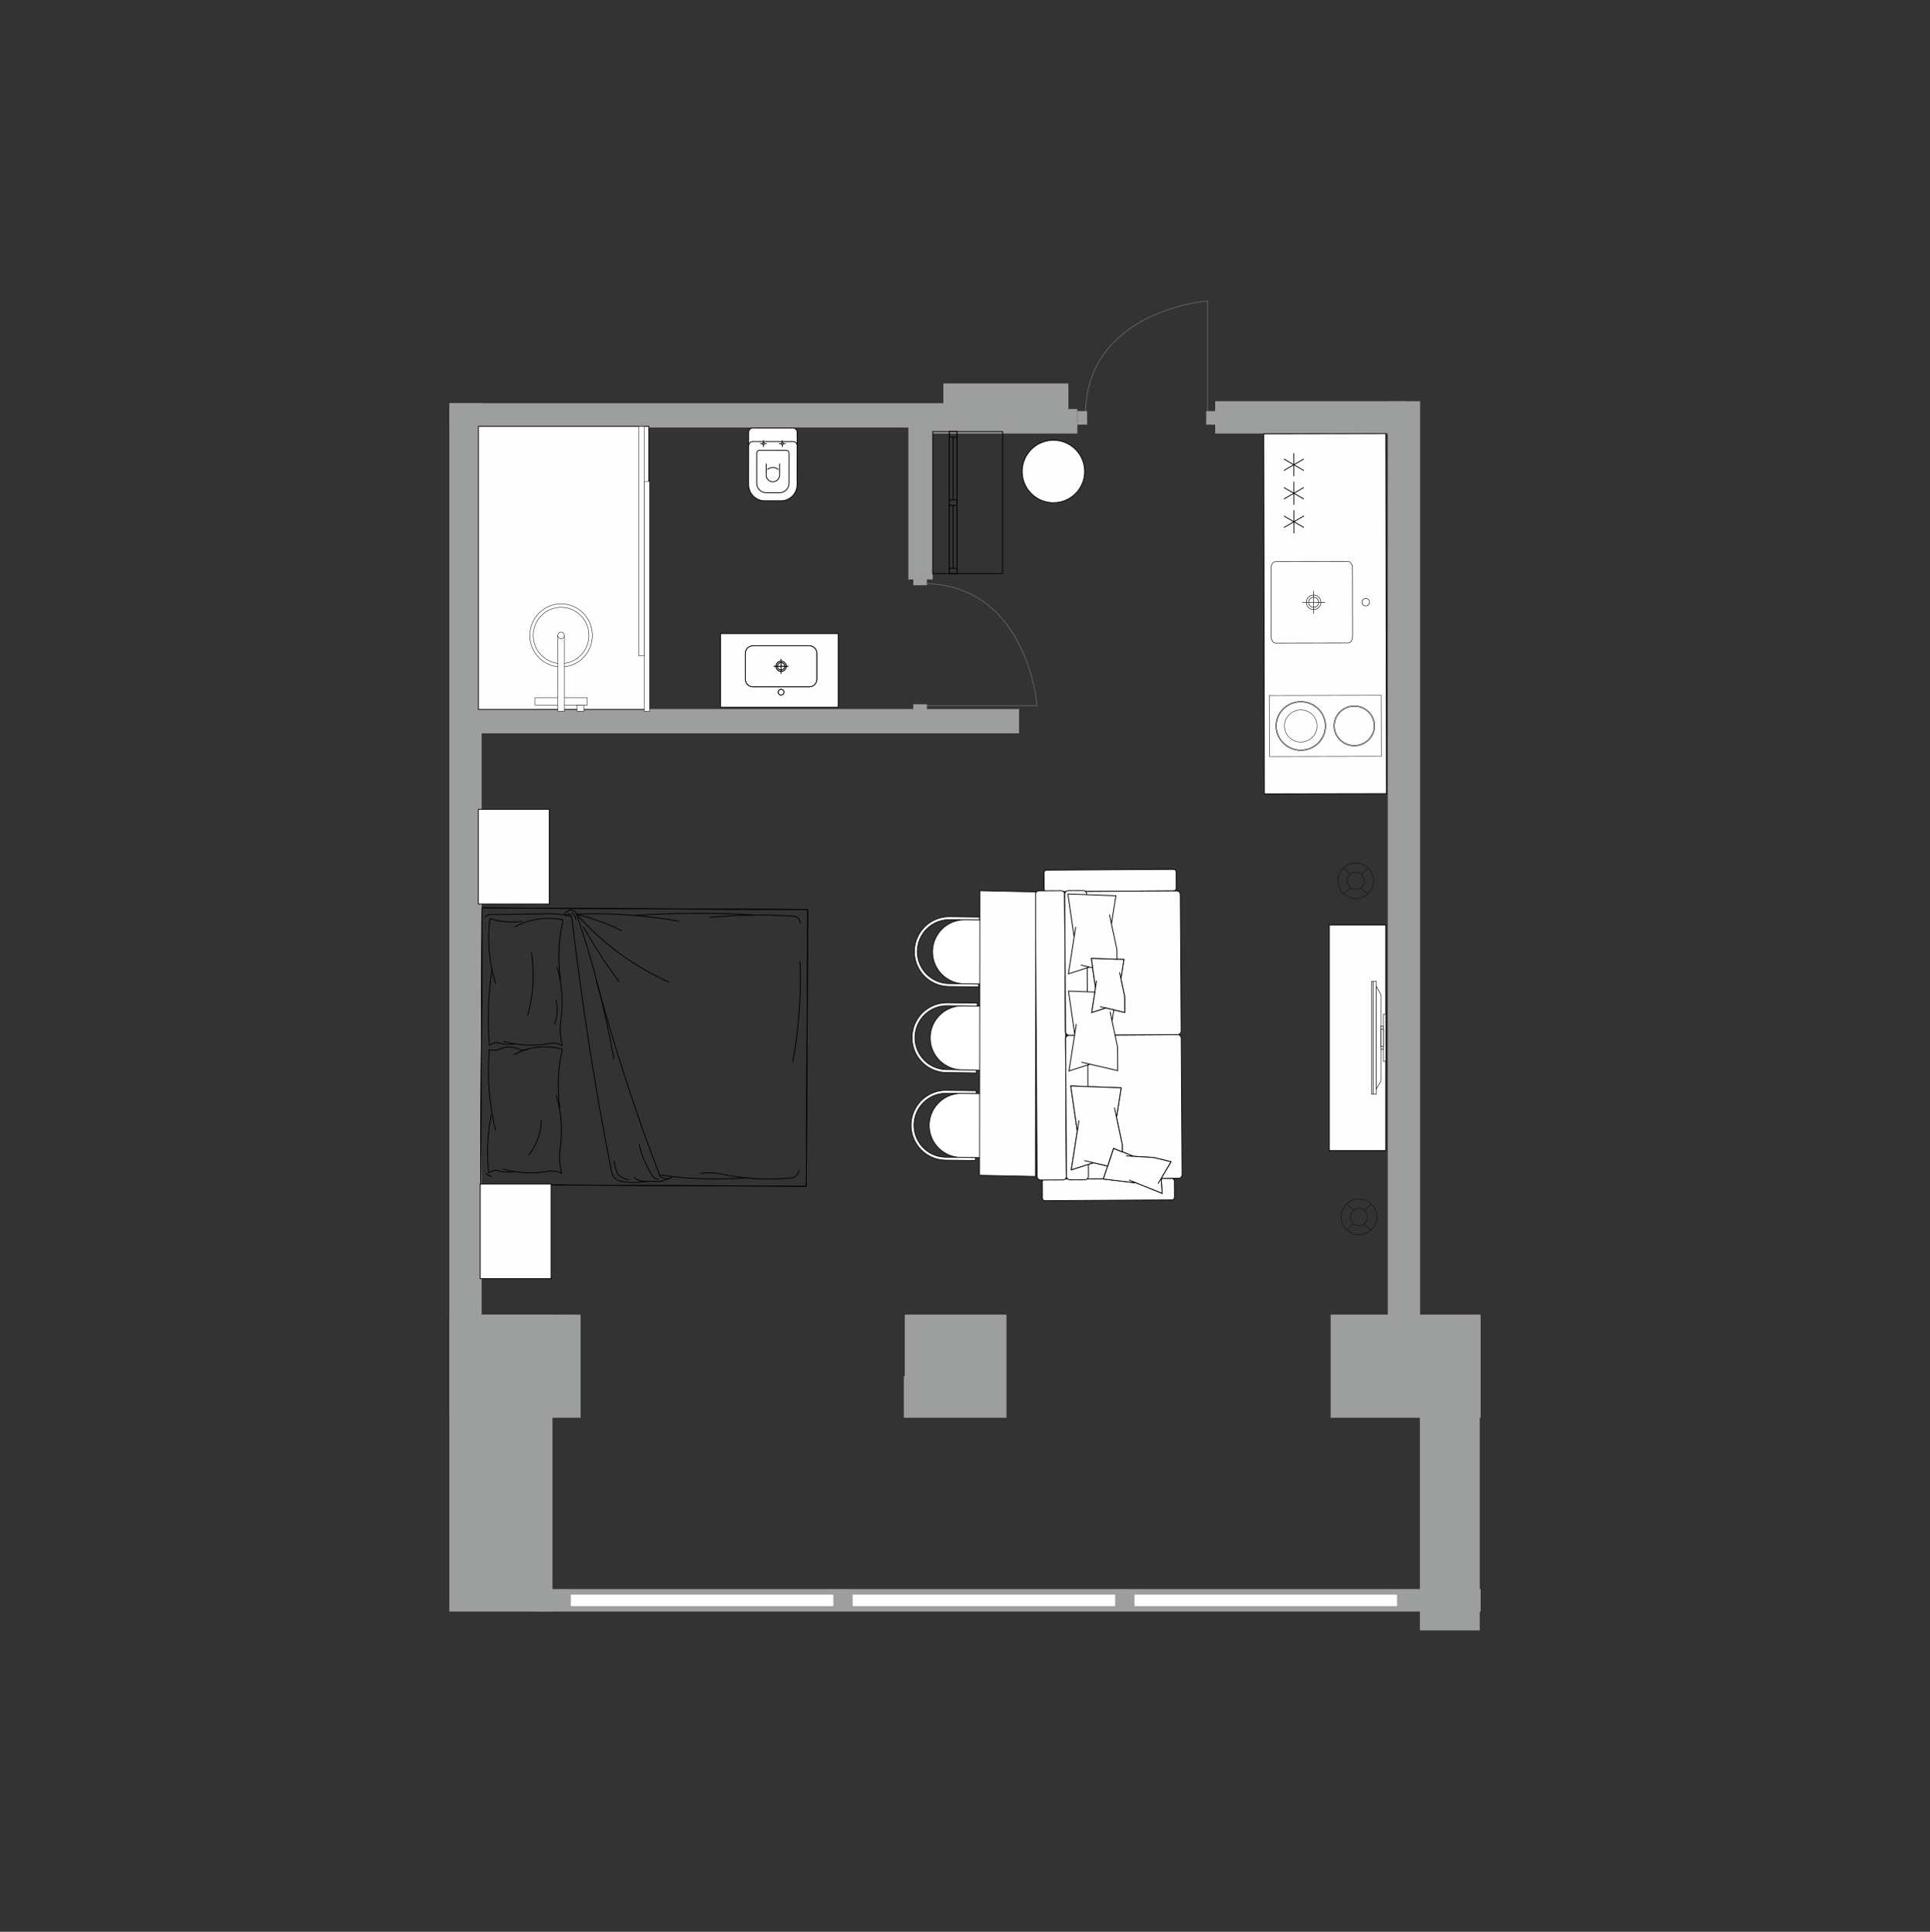 <?xml version="1.0" encoding="UTF-8"?>
<svg xmlns="http://www.w3.org/2000/svg" width="1834" height="1836" viewBox="0 0 1834 1836" fill="none">
  <rect x="0" y="0" width="1834" height="1836" fill="#333333" stroke="none"/>
  <path fill-rule="evenodd" clip-rule="evenodd" d="M1407 1249.43V1347.44H1264.45V1307.93V1263.34V1249.43H1407ZM956.407 1347.44H858.867V1307.93H859.759V1249.43H956.407V1307.93V1347.44ZM551.719 1347.44H427V1249.43H551.719V1307.93V1347.44Z" fill="#9D9E9E"></path>
  <path fill-rule="evenodd" clip-rule="evenodd" d="M879.753 412.029H1023.75V388.758H879.753V412.029Z" fill="#9D9E9E"></path>
  <path fill-rule="evenodd" clip-rule="evenodd" d="M1154.74 412.029H1336.3V381.333H1154.74V412.029Z" fill="#9D9E9E"></path>
  <path fill-rule="evenodd" clip-rule="evenodd" d="M1318.74 1284.06V381.333H1349.44V1284.06H1318.74Z" fill="#9D9E9E"></path>
  <path fill-rule="evenodd" clip-rule="evenodd" d="M427 1284.06V383.228H457.697V1284.06H427Z" fill="#9D9E9E"></path>
  <path fill-rule="evenodd" clip-rule="evenodd" d="M1015.25 394.236H896.438V364.423H1015.25V394.236Z" fill="#9D9E9E"></path>
  <path fill-rule="evenodd" clip-rule="evenodd" d="M911.088 406.35H427V383.228H911.088V406.35Z" fill="#9D9E9E"></path>
  <path fill-rule="evenodd" clip-rule="evenodd" d="M886.307 550.729V399.443H863.185V550.729H886.307Z" fill="#9D9E9E"></path>
  <path fill-rule="evenodd" clip-rule="evenodd" d="M1406.13 1549.57V1330.28H1349.27V1549.57H1406.13Z" fill="#9D9E9E"></path>
  <path fill-rule="evenodd" clip-rule="evenodd" d="M1349.27 1510.25H1407V1531.64H1349.27V1510.25Z" fill="#9D9E9E"></path>
  <path fill-rule="evenodd" clip-rule="evenodd" d="M525.009 1249.43V1531.64H427V1249.43H525.009Z" fill="#9D9E9E"></path>
  <path fill-rule="evenodd" clip-rule="evenodd" d="M506.202 1510.25H1394.5V1531.64H506.202V1510.25Z" fill="#9D9E9E"></path>
  <path fill-rule="evenodd" clip-rule="evenodd" d="M968.394 696.974H442.982V673.852H968.394V696.974Z" fill="#9D9E9E"></path>
  <path fill-rule="evenodd" clip-rule="evenodd" d="M542.617 1515.57H791.743V1526.32H542.617V1515.57Z" fill="#FEFEFE"></path>
  <path fill-rule="evenodd" clip-rule="evenodd" d="M810.423 1515.57H1059.55V1526.32H810.423V1515.57Z" fill="#FEFEFE"></path>
  <path fill-rule="evenodd" clip-rule="evenodd" d="M1078.23 1515.57H1327.36V1526.32H1078.23V1515.57Z" fill="#FEFEFE"></path>
  <path fill-rule="evenodd" clip-rule="evenodd" d="M542.617 1515.57H791.743V1526.32H542.617V1515.57Z" fill="#FEFEFE"></path>
  <path fill-rule="evenodd" clip-rule="evenodd" d="M810.423 1515.57H1059.55V1526.32H810.423V1515.57Z" fill="#FEFEFE"></path>
  <path fill-rule="evenodd" clip-rule="evenodd" d="M1078.23 1515.57H1327.36V1526.32H1078.23V1515.57Z" fill="#FEFEFE"></path>
  <path d="M878.995 670.648H985.482C985.482 670.648 976.817 556.438 878.995 554.654" stroke="#686968" stroke-width="0.672" stroke-miterlimit="22.926"></path>
  <path d="M867.877 678.659V669.356H880.77V678.659H867.877Z" fill="#9D9E9E"></path>
  <path d="M867.877 556.223V546.92H880.77V556.223H867.877Z" fill="#9D9E9E"></path>
  <path d="M1147.49 392.487V286C1147.49 286 1033.28 294.665 1031.5 392.487" stroke="#686968" stroke-width="0.672" stroke-miterlimit="22.926"></path>
  <path d="M1155.5 403.604H1146.2V390.711H1155.5V403.604Z" fill="#9D9E9E"></path>
  <path d="M1033.06 403.604H1023.76V390.711H1033.06V403.604Z" fill="#9D9E9E"></path>
  <path fill-rule="evenodd" clip-rule="evenodd" d="M616.517 674.2V405.195H454.648V674.2H616.517Z" fill="#FEFEFE" stroke="black" stroke-width="0.756" stroke-miterlimit="22.926"></path>
  <path fill-rule="evenodd" clip-rule="evenodd" d="M612.181 457.742H617.224V675.93H612.181V457.742Z" fill="#FEFEFE" stroke="black" stroke-width="0.378" stroke-miterlimit="22.926"></path>
  <path fill-rule="evenodd" clip-rule="evenodd" d="M607.135 405.193H612.181V623.377H607.135V405.193Z" fill="#FEFEFE" stroke="black" stroke-width="0.378" stroke-miterlimit="22.926"></path>
  <path fill-rule="evenodd" clip-rule="evenodd" d="M553.267 665.971V670.206H547.635V665.971H553.267Z" fill="#FEFEFE" stroke="black" stroke-width="0.378" stroke-miterlimit="22.926"></path>
  <path fill-rule="evenodd" clip-rule="evenodd" d="M558.045 670.204V663.143H508.371V670.204H558.045Z" fill="#FEFEFE" stroke="black" stroke-width="0.378" stroke-miterlimit="22.926"></path>
  <path fill-rule="evenodd" clip-rule="evenodd" d="M533.208 573.932C549.6 573.932 562.884 587.357 562.884 603.914C562.884 620.478 549.6 633.902 533.208 633.902C516.821 633.902 503.531 620.478 503.531 603.914C503.531 587.357 516.821 573.932 533.208 573.932Z" fill="#FEFEFE" stroke="black" stroke-width="0.378" stroke-miterlimit="22.926"></path>
  <path fill-rule="evenodd" clip-rule="evenodd" d="M533.208 577.196C547.81 577.196 559.654 589.163 559.654 603.914C559.654 618.669 547.81 630.633 533.208 630.633C518.603 630.633 506.764 618.669 506.764 603.914C506.764 589.163 518.603 577.196 533.208 577.196Z" fill="#FEFEFE" stroke="black" stroke-width="0.378" stroke-miterlimit="22.926"></path>
  <path fill-rule="evenodd" clip-rule="evenodd" d="M536.294 603.914V675.93H530.117V603.914H536.294Z" fill="#FEFEFE" stroke="black" stroke-width="0.378" stroke-miterlimit="22.926"></path>
  <path fill-rule="evenodd" clip-rule="evenodd" d="M533.208 600.795C534.915 600.795 536.299 602.192 536.299 603.914C536.299 605.639 534.915 607.039 533.208 607.039C531.5 607.039 530.117 605.639 530.117 603.914C530.117 602.192 531.499 600.795 533.208 600.795Z" fill="#FEFEFE" stroke="black" stroke-width="0.378" stroke-miterlimit="22.926"></path>
  <path fill-rule="evenodd" clip-rule="evenodd" d="M554.803 670.206V675.93H548.321V670.206H554.803Z" fill="#FEFEFE" stroke="black" stroke-width="0.378" stroke-miterlimit="22.926"></path>
  <path fill-rule="evenodd" clip-rule="evenodd" d="M684.658 602.199H796.562V672.14H684.658V602.199Z" fill="#FEFEFE" stroke="black" stroke-width="0.756" stroke-miterlimit="22.926"></path>
  <path fill-rule="evenodd" clip-rule="evenodd" d="M742.22 660.585C743.742 660.585 744.973 659.357 744.973 657.837C744.973 656.318 743.742 655.086 742.22 655.086C740.702 655.086 739.471 656.319 739.471 657.837C739.471 659.357 740.702 660.585 742.22 660.585ZM742.22 638.144C744.927 638.144 747.118 635.953 747.118 633.25C747.118 630.545 744.927 628.355 742.22 628.355C739.517 628.355 737.325 630.545 737.325 633.25C737.325 635.953 739.517 638.144 742.22 638.144ZM742.22 636.746C744.153 636.746 745.719 635.182 745.719 633.25C745.719 631.319 744.153 629.751 742.22 629.751C740.291 629.751 738.725 631.319 738.725 633.25C738.725 635.182 740.291 636.746 742.22 636.746ZM715.364 613.753H769.082C773.005 613.753 776.212 616.963 776.212 620.886V645.616C776.212 649.537 773.005 652.75 769.082 652.75L715.364 652.748C711.441 652.748 708.231 649.537 708.231 645.616V620.886C708.231 616.961 711.441 613.753 715.364 613.753Z" fill="#FEFEFE"></path>
  <path d="M742.22 640.241V626.257M735.227 633.25H749.215M742.22 660.585C743.742 660.585 744.973 659.357 744.973 657.837C744.973 656.318 743.742 655.086 742.22 655.086C740.702 655.086 739.471 656.319 739.471 657.837C739.471 659.357 740.702 660.585 742.22 660.585ZM742.22 638.144C744.927 638.144 747.118 635.953 747.118 633.25C747.118 630.545 744.927 628.355 742.22 628.355C739.517 628.355 737.325 630.545 737.325 633.25C737.325 635.953 739.517 638.144 742.22 638.144ZM742.22 636.746C744.153 636.746 745.719 635.182 745.719 633.25C745.719 631.319 744.153 629.751 742.22 629.751C740.291 629.751 738.725 631.319 738.725 633.25C738.725 635.182 740.291 636.746 742.22 636.746ZM715.364 613.753H769.082C773.005 613.753 776.212 616.963 776.212 620.886V645.616C776.212 649.537 773.005 652.75 769.082 652.75L715.364 652.748C711.441 652.748 708.231 649.537 708.231 645.616V620.886C708.231 616.961 711.441 613.753 715.364 613.753Z" stroke="black" stroke-width="0.756" stroke-miterlimit="22.926"></path>
  <path d="M742.22 640.241V626.257M735.227 633.248H749.215M742.22 660.585C743.742 660.585 744.973 659.357 744.973 657.837C744.973 656.318 743.742 655.086 742.22 655.086C740.702 655.086 739.471 656.319 739.471 657.837C739.471 659.357 740.702 660.585 742.22 660.585ZM742.22 638.144C744.927 638.144 747.118 635.953 747.118 633.25C747.118 630.545 744.927 628.355 742.22 628.355C739.517 628.355 737.325 630.545 737.325 633.25C737.325 635.953 739.517 638.144 742.22 638.144ZM742.22 636.746C744.153 636.746 745.719 635.182 745.719 633.25C745.719 631.319 744.153 629.751 742.22 629.751C740.291 629.751 738.725 631.319 738.725 633.25C738.725 635.182 740.291 636.746 742.22 636.746ZM715.364 613.753H769.082C773.005 613.753 776.212 616.961 776.212 620.884V645.615C776.212 649.537 773.005 652.749 769.082 652.749L715.364 652.746C711.441 652.746 708.231 649.537 708.231 645.615V620.884C708.231 616.959 711.441 613.753 715.364 613.753V613.753Z" stroke="black" stroke-width="0.378" stroke-miterlimit="22.926"></path>
  <path fill-rule="evenodd" clip-rule="evenodd" d="M742.065 476.013L726.705 476.002C722.632 475.999 718.725 474.373 715.849 471.49C712.971 468.603 711.356 464.714 711.359 460.635L711.391 410.726C711.393 409.709 711.802 408.733 712.523 408.013C713.242 407.295 714.216 406.889 715.233 406.889L753.625 406.914C754.646 406.917 755.621 407.325 756.342 408.046C757.061 408.765 757.465 409.739 757.462 410.756L757.43 460.665C757.423 464.744 755.801 468.648 752.914 471.527C750.031 474.404 746.14 476.02 742.065 476.012V476.013Z" fill="#FEFEFE" stroke="black" stroke-width="0.756" stroke-miterlimit="22.926" stroke-linejoin="bevel"></path>
  <path fill-rule="evenodd" clip-rule="evenodd" d="M740.789 468.334L727.993 468.325C725.616 468.323 723.336 467.376 721.657 465.692C719.977 464.008 719.035 461.741 719.039 459.362L719.058 430.568C719.058 429.889 719.33 429.237 719.813 428.757C720.293 428.277 720.94 428.011 721.618 428.011L747.214 428.027C747.895 428.027 748.544 428.299 749.023 428.78C749.504 429.261 749.772 429.908 749.772 430.587L749.755 459.382C749.751 461.76 748.803 464.037 747.119 465.717C745.438 467.397 743.167 468.337 740.789 468.334Z" fill="#FEFEFE" stroke="black" stroke-width="0.756" stroke-miterlimit="22.926" stroke-linejoin="bevel"></path>
  <path d="M740.799 451.544C740.797 455.076 737.93 457.939 734.398 457.938C730.863 457.936 728.001 455.067 728.003 451.535" stroke="black" stroke-width="0.756" stroke-miterlimit="22.926" stroke-linejoin="bevel"></path>
  <path d="M728.003 451.535L728.01 440.61" stroke="black" stroke-width="0.756" stroke-miterlimit="22.926" stroke-linejoin="bevel"></path>
  <path d="M740.799 451.544L740.806 440.619" stroke="black" stroke-width="0.756" stroke-miterlimit="22.926" stroke-linejoin="bevel"></path>
  <path d="M729.043 446.362C732.113 443.676 736.699 443.68 739.769 446.368" stroke="black" stroke-width="0.756" stroke-miterlimit="22.926" stroke-linejoin="bevel"></path>
  <path d="M711.382 423.526C711.386 422.505 711.793 421.53 712.514 420.808C713.235 420.089 714.207 419.687 715.224 419.689L753.618 419.713C754.637 419.713 755.614 420.119 756.333 420.842C757.052 421.563 757.456 422.535 757.454 423.554" stroke="black" stroke-width="0.756" stroke-miterlimit="22.926" stroke-linejoin="bevel"></path>
  <path d="M725.464 418.458L725.458 424.841" stroke="black" stroke-width="0.756" stroke-miterlimit="22.926" stroke-linejoin="bevel"></path>
  <path d="M728.652 421.651L722.272 421.648" stroke="black" stroke-width="0.756" stroke-miterlimit="22.926" stroke-linejoin="bevel"></path>
  <path fill-rule="evenodd" clip-rule="evenodd" d="M724.566 421.649C724.566 421.154 724.967 420.754 725.462 420.754C725.959 420.754 726.36 421.156 726.36 421.651C726.358 422.145 725.958 422.547 725.46 422.547C724.965 422.547 724.566 422.145 724.566 421.649Z" fill="#FEFEFE" stroke="black" stroke-width="0.756" stroke-miterlimit="22.926" stroke-linejoin="bevel"></path>
  <path d="M743.38 418.47L743.377 424.851" stroke="black" stroke-width="0.756" stroke-miterlimit="22.926" stroke-linejoin="bevel"></path>
  <path d="M740.191 421.66L746.567 421.663" stroke="black" stroke-width="0.756" stroke-miterlimit="22.926" stroke-linejoin="bevel"></path>
  <path fill-rule="evenodd" clip-rule="evenodd" d="M742.481 421.66C742.481 421.166 742.883 420.764 743.379 420.766C743.874 420.766 744.278 421.168 744.276 421.662C744.276 422.157 743.874 422.559 743.379 422.557C742.883 422.557 742.481 422.155 742.481 421.66V421.66Z" fill="#FEFEFE" stroke="black" stroke-width="0.756" stroke-miterlimit="22.926" stroke-linejoin="bevel"></path>
  <path d="M626.127 1115.02C602.834 1054.62 583.484 993.461 566.497 931.527" stroke="black" stroke-width="0.756" stroke-miterlimit="22.926" stroke-linejoin="bevel"></path>
  <path d="M581.271 1114C565.166 1034.07 553.004 952.591 543.206 871.126" stroke="black" stroke-width="0.756" stroke-miterlimit="22.926" stroke-linejoin="bevel"></path>
  <path d="M458.111 862.849L456.72 1125.87M456.72 1125.87L766.153 1127.51L767.546 864.488L458.111 862.85" stroke="black" stroke-width="0.756" stroke-miterlimit="22.926" stroke-linejoin="bevel"></path>
  <path d="M458.111 862.849L456.72 1125.87" stroke="black" stroke-width="0.756" stroke-miterlimit="22.926" stroke-linejoin="bevel"></path>
  <path d="M547.94 868.804C581.002 867.415 613.257 869.932 645.495 875.586" stroke="black" stroke-width="0.756" stroke-miterlimit="22.926" stroke-linejoin="bevel"></path>
  <path d="M603.813 869.883C641.603 867.736 679.383 867.15 717.147 869.7" stroke="black" stroke-width="0.756" stroke-miterlimit="22.926" stroke-linejoin="bevel"></path>
  <path d="M635.746 933.461C601.983 918.408 572.192 896.332 547.94 868.804" stroke="black" stroke-width="0.756" stroke-miterlimit="22.926" stroke-linejoin="bevel"></path>
  <path d="M674.636 871.824C700.619 869.613 726.596 868.968 752.556 870.671" stroke="black" stroke-width="0.756" stroke-miterlimit="22.926" stroke-linejoin="bevel"></path>
  <path d="M760.2 913.765C761.604 945.871 759.072 977.952 753.397 1009.23" stroke="black" stroke-width="0.756" stroke-miterlimit="22.926" stroke-linejoin="bevel"></path>
  <path d="M752.556 870.671C754.919 870.683 757.273 871.479 758.058 872.263C759.622 873.84 760.399 876.192 760.392 877.758" stroke="black" stroke-width="0.756" stroke-miterlimit="22.926" stroke-linejoin="bevel"></path>
  <path d="M514.886 868.627C499.148 868.545 482.615 869.241 466.873 869.158" stroke="black" stroke-width="0.756" stroke-miterlimit="22.926" stroke-linejoin="bevel"></path>
  <path d="M547.94 868.804C563.441 914.291 575.005 959.755 583.412 1006.77" stroke="black" stroke-width="0.756" stroke-miterlimit="22.926" stroke-linejoin="bevel"></path>
  <path d="M588.524 933.211C576.02 916.705 564.311 898.637 554.175 880.579" stroke="black" stroke-width="0.756" stroke-miterlimit="22.926" stroke-linejoin="bevel"></path>
  <path d="M547.94 868.804C562.872 872.8 577.015 877.571 591.142 884.689" stroke="black" stroke-width="0.756" stroke-miterlimit="22.926" stroke-linejoin="bevel"></path>
  <path d="M514.886 868.628C524.332 867.896 534.561 868.733 543.206 871.126" stroke="black" stroke-width="0.756" stroke-miterlimit="22.926" stroke-linejoin="bevel"></path>
  <path d="M543.227 867.213C545.577 868.792 547.141 871.147 547.126 874.281" stroke="black" stroke-width="0.756" stroke-miterlimit="22.926" stroke-linejoin="bevel"></path>
  <path d="M536.132 869.525C536.931 867.18 539.299 865.63 541.667 864.858C544.812 864.873 547.166 866.45 547.94 868.804" stroke="black" stroke-width="0.756" stroke-miterlimit="22.926" stroke-linejoin="bevel"></path>
  <path d="M537.701 870.317C538.495 868.755 540.071 868.763 540.857 868.767C542.428 869.559 543.211 870.347 543.206 871.128" stroke="black" stroke-width="0.756" stroke-miterlimit="22.926" stroke-linejoin="bevel"></path>
  <path d="M460.562 872.256C462.147 869.916 464.515 869.146 466.875 869.158" stroke="black" stroke-width="0.756" stroke-miterlimit="22.926" stroke-linejoin="bevel"></path>
  <path d="M626.873 1122.86L611.919 1122.78" stroke="black" stroke-width="0.756" stroke-miterlimit="22.926" stroke-linejoin="bevel"></path>
  <path d="M613.492 1122.78C609.556 1122.76 605.627 1121.96 602.494 1118.81" stroke="black" stroke-width="0.756" stroke-miterlimit="22.926" stroke-linejoin="bevel"></path>
  <path d="M614.28 1122.79C606.403 1124.31 597.745 1124.27 589.883 1122.66" stroke="black" stroke-width="0.756" stroke-miterlimit="22.926" stroke-linejoin="bevel"></path>
  <path d="M619.82 1117.34C614.354 1108.7 609.686 1098.5 607.384 1087.53" stroke="black" stroke-width="0.756" stroke-miterlimit="22.926" stroke-linejoin="bevel"></path>
  <path d="M751.238 1119.6C728.403 1121.83 705.588 1120.14 682.793 1115.32" stroke="black" stroke-width="0.756" stroke-miterlimit="22.926" stroke-linejoin="bevel"></path>
  <path d="M759.153 1111.81C759.141 1114.16 758.342 1115.72 756.76 1117.28C755.965 1118.84 753.602 1119.61 751.238 1119.6" stroke="black" stroke-width="0.756" stroke-miterlimit="22.926" stroke-linejoin="bevel"></path>
  <path d="M708.743 1119.37C681.183 1121.58 653.644 1120.65 626.118 1116.59" stroke="black" stroke-width="0.756" stroke-miterlimit="22.926" stroke-linejoin="bevel"></path>
  <path d="M665.476 1115.23C670.99 1114.48 677.286 1114.51 682.793 1115.32" stroke="black" stroke-width="0.756" stroke-miterlimit="22.926" stroke-linejoin="bevel"></path>
  <path d="M630.024 1122.09L638.699 1119" stroke="black" stroke-width="0.756" stroke-miterlimit="22.926" stroke-linejoin="bevel"></path>
  <path d="M630.024 1122.09C629.232 1122.87 627.657 1122.86 626.873 1122.86" stroke="black" stroke-width="0.756" stroke-miterlimit="22.926" stroke-linejoin="bevel"></path>
  <path d="M635.545 1119.77C633.968 1120.54 631.607 1120.53 630.036 1119.74C627.68 1118.94 626.114 1117.37 626.127 1115.02" stroke="black" stroke-width="0.756" stroke-miterlimit="22.926" stroke-linejoin="bevel"></path>
  <path d="M630.024 1122.09C629.232 1122.87 627.657 1122.86 626.873 1122.86" stroke="black" stroke-width="0.756" stroke-miterlimit="22.926" stroke-linejoin="bevel"></path>
  <path d="M626.099 1120.5C623.731 1121.27 621.378 1119.7 619.82 1117.34" stroke="black" stroke-width="0.756" stroke-miterlimit="22.926" stroke-linejoin="bevel"></path>
  <path d="M586.771 1115.6C585.217 1111.67 583.671 1106.97 583.691 1103.06" stroke="black" stroke-width="0.756" stroke-miterlimit="22.926" stroke-linejoin="bevel"></path>
  <path d="M589.883 1122.66C585.165 1121.85 582.038 1117.92 581.273 1114" stroke="black" stroke-width="0.756" stroke-miterlimit="22.926" stroke-linejoin="bevel"></path>
  <path d="M597.761 1121.14C593.826 1121.11 589.902 1118.74 586.771 1115.6" stroke="black" stroke-width="0.756" stroke-miterlimit="22.926" stroke-linejoin="bevel"></path>
  <path d="M471.02 1074.28C464.78 1049.19 462.792 1023.35 465.053 997.529" stroke="black" stroke-width="0.756" stroke-miterlimit="22.926" stroke-linejoin="bevel"></path>
  <path d="M532.018 1053.46C529.287 1034.66 530.094 1015.88 534.442 997.115" stroke="black" stroke-width="0.756" stroke-miterlimit="22.926" stroke-linejoin="bevel"></path>
  <path d="M505.19 905.37C507.914 925.74 507.1 946.087 501.334 964.843" stroke="black" stroke-width="0.756" stroke-miterlimit="22.926" stroke-linejoin="bevel"></path>
  <path d="M501.875 996.942C499.033 998.492 495.496 998.474 492.669 996.894" stroke="black" stroke-width="0.756" stroke-miterlimit="22.926" stroke-linejoin="bevel"></path>
  <path d="M488.393 1002.35C502.596 994.6 518.887 993.121 534.443 997.116" stroke="black" stroke-width="0.756" stroke-miterlimit="22.926" stroke-linejoin="bevel"></path>
  <path d="M523.144 991.575C508.258 994.63 493.396 993.766 478.549 989.774" stroke="black" stroke-width="0.756" stroke-miterlimit="22.926" stroke-linejoin="bevel"></path>
  <path d="M489.035 881.016C503.238 873.263 519.533 871.001 535.093 874.217" stroke="black" stroke-width="0.756" stroke-miterlimit="22.926" stroke-linejoin="bevel"></path>
  <path d="M529.191 918.807C534.065 934.487 535.389 951.716 533.175 968.927" stroke="black" stroke-width="0.756" stroke-miterlimit="22.926" stroke-linejoin="bevel"></path>
  <path d="M532.665 931.347C529.934 912.547 530.745 892.982 535.093 874.217" stroke="black" stroke-width="0.756" stroke-miterlimit="22.926" stroke-linejoin="bevel"></path>
  <path d="M523.144 991.575C526.686 990.813 530.93 991.617 534.46 993.983" stroke="black" stroke-width="0.756" stroke-miterlimit="22.926" stroke-linejoin="bevel"></path>
  <path d="M534.46 993.983C532.379 985.363 531.718 976.749 533.175 968.927" stroke="black" stroke-width="0.756" stroke-miterlimit="22.926" stroke-linejoin="bevel"></path>
  <path d="M528.319 950.112C530.401 957.953 529.648 966.559 526.778 973.591" stroke="black" stroke-width="0.756" stroke-miterlimit="22.926" stroke-linejoin="bevel"></path>
  <path d="M465.074 993.616C463.078 969.338 463.919 944.295 467.581 920.829" stroke="black" stroke-width="0.756" stroke-miterlimit="22.926" stroke-linejoin="bevel"></path>
  <path d="M496.853 875.578C486.225 877.09 475.61 876.25 465.712 873.066" stroke="black" stroke-width="0.756" stroke-miterlimit="22.926" stroke-linejoin="bevel"></path>
  <path d="M471.048 934.937C464.783 915.333 462.775 893.405 465.712 873.066" stroke="black" stroke-width="0.756" stroke-miterlimit="22.926" stroke-linejoin="bevel"></path>
  <path d="M473.55 997.575C479.937 994.48 486.311 994.514 492.669 996.894" stroke="black" stroke-width="0.756" stroke-miterlimit="22.926" stroke-linejoin="bevel"></path>
  <path d="M489.155 992.179C484.195 992.936 479.24 992.909 474.292 991.317" stroke="black" stroke-width="0.756" stroke-miterlimit="22.926" stroke-linejoin="bevel"></path>
  <path d="M473.55 997.575C470.713 998.342 467.883 998.328 465.053 997.529" stroke="black" stroke-width="0.756" stroke-miterlimit="22.926" stroke-linejoin="bevel"></path>
  <path d="M465.074 993.616C467.918 991.284 471.462 990.52 474.291 991.317" stroke="black" stroke-width="0.756" stroke-miterlimit="22.926" stroke-linejoin="bevel"></path>
  <path d="M522.502 1112.91C507.616 1115.96 492.754 1115.1 477.905 1111.11" stroke="black" stroke-width="0.756" stroke-miterlimit="22.926" stroke-linejoin="bevel"></path>
  <path d="M514.262 1064.33C514.195 1076.85 509.88 1089.36 502.048 1097.93" stroke="black" stroke-width="0.756" stroke-miterlimit="22.926" stroke-linejoin="bevel"></path>
  <path d="M528.545 1040.92C533.418 1056.6 534.743 1073.83 532.533 1090.26" stroke="black" stroke-width="0.756" stroke-miterlimit="22.926" stroke-linejoin="bevel"></path>
  <path d="M522.502 1112.91C526.039 1112.93 530.288 1112.95 533.817 1115.32" stroke="black" stroke-width="0.756" stroke-miterlimit="22.926" stroke-linejoin="bevel"></path>
  <path d="M533.817 1115.32C531.738 1106.69 531.075 1098.08 532.533 1090.26" stroke="black" stroke-width="0.756" stroke-miterlimit="22.926" stroke-linejoin="bevel"></path>
  <path d="M464.431 1114.95C462.406 1096.15 463.21 1078.15 466.848 1059.38" stroke="black" stroke-width="0.756" stroke-miterlimit="22.926" stroke-linejoin="bevel"></path>
  <path d="M488.513 1113.51C483.553 1114.27 478.598 1114.24 473.649 1112.65" stroke="black" stroke-width="0.756" stroke-miterlimit="22.926" stroke-linejoin="bevel"></path>
  <path d="M464.43 1114.95C467.276 1112.62 470.821 1111.85 473.649 1112.65" stroke="black" stroke-width="0.756" stroke-miterlimit="22.926" stroke-linejoin="bevel"></path>
  <path d="M467.248 1118.1C465.125 1118.09 463.008 1116.51 461.601 1114.94" stroke="black" stroke-width="0.756" stroke-miterlimit="22.926" stroke-linejoin="bevel"></path>
  <path d="M458.111 862.849L456.72 1125.87M456.72 1125.87L766.153 1127.51L767.546 864.488L458.111 862.85" stroke="black" stroke-width="0.756" stroke-miterlimit="22.926" stroke-linejoin="bevel"></path>
  <path fill-rule="evenodd" clip-rule="evenodd" d="M454.555 859.157V769.24H521.989V859.157H454.555Z" fill="#FEFEFE" stroke="black" stroke-width="0.756" stroke-miterlimit="22.926"></path>
  <path fill-rule="evenodd" clip-rule="evenodd" d="M456.314 1215.26V1125.34H523.748V1215.26H456.314Z" fill="#FEFEFE" stroke="black" stroke-width="0.756" stroke-miterlimit="22.926"></path>
  <path fill-rule="evenodd" clip-rule="evenodd" d="M1115.1 826.237L994.672 826.971C993.249 826.979 992.097 828.14 992.104 829.548L992.199 844.919C992.208 846.326 993.375 847.472 994.799 847.463L1115.23 846.73C1116.65 846.721 1117.8 845.561 1117.79 844.153L1117.7 828.783C1117.69 827.374 1116.52 826.228 1115.1 826.237V826.237Z" fill="#FEFEFE" stroke="black" stroke-width="0.756" stroke-miterlimit="22.926"></path>
  <path fill-rule="evenodd" clip-rule="evenodd" d="M1113.39 1119.95L992.958 1120.69C991.537 1120.69 990.384 1121.85 990.392 1123.26L990.488 1138.63C990.496 1140.04 991.664 1141.18 993.085 1141.18L1113.51 1140.44C1114.94 1140.43 1116.09 1139.28 1116.08 1137.87L1115.99 1122.5C1115.98 1121.09 1114.81 1119.94 1113.39 1119.95Z" fill="#FEFEFE" stroke="black" stroke-width="0.756" stroke-miterlimit="22.926"></path>
  <path fill-rule="evenodd" clip-rule="evenodd" d="M1013.42 1117.95L1011.76 849.965C1011.75 848.061 1010.18 846.514 1008.25 846.525L987.322 846.654C985.4 846.664 983.842 848.232 983.854 850.134L985.513 1118.12C985.524 1120.03 987.103 1121.57 989.024 1121.56L1009.96 1121.44C1011.88 1121.42 1013.43 1119.86 1013.42 1117.95L1013.42 1117.95Z" fill="#FEFEFE" stroke="black" stroke-width="0.756" stroke-miterlimit="22.926"></path>
  <path fill-rule="evenodd" clip-rule="evenodd" d="M1013.42 1117.1L1012.61 987.42C1012.6 985.514 1014.16 983.949 1016.08 983.936L1118.99 983.31C1120.91 983.298 1122.49 984.844 1122.5 986.75L1123.3 1116.43C1123.31 1118.33 1121.76 1119.9 1119.83 1119.91L1016.93 1120.54C1015.01 1120.55 1013.43 1119 1013.42 1117.1V1117.1Z" fill="#FEFEFE" stroke="black" stroke-width="0.756" stroke-miterlimit="22.926"></path>
  <path fill-rule="evenodd" clip-rule="evenodd" d="M1011.77 850.819L1012.57 980.5C1012.58 982.404 1014.16 983.95 1016.08 983.938L1118.99 983.312C1120.91 983.3 1122.47 981.736 1122.46 979.829L1121.65 850.149C1121.64 848.246 1120.06 846.701 1118.14 846.712L1015.24 847.34C1013.31 847.35 1011.76 848.914 1011.77 850.819V850.819Z" fill="#FEFEFE" stroke="black" stroke-width="0.756" stroke-miterlimit="22.926"></path>
  <path fill-rule="evenodd" clip-rule="evenodd" d="M1013.42 1117.95L1012.61 987.42C1012.6 985.514 1014.16 983.948 1016.08 983.936L1030.04 983.851C1031.96 983.841 1033.54 985.387 1033.55 987.291L1034.36 1117.82C1034.37 1119.73 1032.81 1121.3 1030.89 1121.31L1016.93 1121.39C1015.01 1121.4 1013.43 1119.86 1013.42 1117.95H1013.42Z" fill="#FEFEFE" stroke="black" stroke-width="0.756" stroke-miterlimit="22.926"></path>
  <path fill-rule="evenodd" clip-rule="evenodd" d="M1011.76 849.965L1012.57 980.498C1012.58 982.404 1014.16 983.949 1016.08 983.936L1030.04 983.852C1031.96 983.841 1033.52 982.277 1033.51 980.371L1032.7 849.836C1032.69 847.934 1031.11 846.386 1029.19 846.398L1015.23 846.483C1013.31 846.495 1011.75 848.061 1011.76 849.965H1011.76Z" fill="#FEFEFE" stroke="black" stroke-width="0.756" stroke-miterlimit="22.926"></path>
  <path fill-rule="evenodd" clip-rule="evenodd" d="M1038.31 919.849L1037 910.77L1061.47 911.681L1068.04 911.926L1065.17 930.095L1065.61 932.199L1068.71 946.876L1068.81 962.216L1058.44 959.795L1050.95 958.046L1037.32 962.409L1040.37 942.888L1041.04 938.638L1040.12 932.354L1038.31 919.849Z" fill="#FEFEFE" stroke="black" stroke-width="0.756" stroke-miterlimit="22.926"></path>
  <path fill-rule="evenodd" clip-rule="evenodd" d="M1068.04 911.926L1065.17 930.095L1063.88 924.04L1068.71 946.876L1068.81 962.216L1045.38 956.745L1050.95 958.046L1037.32 962.409L1042.07 932.038L1041.04 938.638L1037 910.77L1068.04 911.926Z" fill="#FEFEFE" stroke="black" stroke-width="0.756" stroke-miterlimit="22.926"></path>
  <path fill-rule="evenodd" clip-rule="evenodd" d="M1060.42 851.346L1056.19 878.056L1054.31 869.151L1061.41 902.722L1061.47 911.681L1037 910.77L1038.31 919.849L1027.11 917.234L1035.3 919.143L1015.26 925.555L1022.24 880.909L1020.72 890.616L1014.79 849.648L1060.42 851.346Z" fill="#FEFEFE" stroke="black" stroke-width="0.756" stroke-miterlimit="22.926"></path>
  <path fill-rule="evenodd" clip-rule="evenodd" d="M1058.44 959.795L1056.77 970.364L1054.88 961.46L1061.98 995.03L1062.12 1017.58L1027.68 1009.54L1035.87 1011.46L1015.83 1017.87L1022.81 973.221L1021.29 982.924L1015.36 941.958L1040.37 942.889L1037.32 962.408L1050.95 958.046L1058.44 959.795Z" fill="#FEFEFE" stroke="black" stroke-width="0.756" stroke-miterlimit="22.926"></path>
  <path fill-rule="evenodd" clip-rule="evenodd" d="M1066.51 1094.76L1077.01 1099L1096.12 1100.14L1112.73 1104.18L1107.54 1113L1103.4 1120.05L1104.43 1134.2L1079.73 1124.27L1048.5 1120.62L1050.89 1113.35L1052.57 1108.26L1058.14 1091.38L1066.51 1094.76Z" fill="#FEFEFE" stroke="black" stroke-width="0.756" stroke-miterlimit="22.926"></path>
  <path fill-rule="evenodd" clip-rule="evenodd" d="M1058.14 1091.38L1077.01 1099L1070.12 1098.59L1096.12 1100.14L1112.73 1104.18L1100.48 1125L1103.4 1120.05L1104.43 1134.2L1072.87 1121.51L1079.73 1124.27L1048.5 1120.62L1058.14 1091.38Z" fill="#FEFEFE" stroke="black" stroke-width="0.756" stroke-miterlimit="22.926"></path>
  <path fill-rule="evenodd" clip-rule="evenodd" d="M1052.57 1108.26L1039.06 1105.1L1032.11 1107.33L1018.02 1111.83L1023.76 1075.15L1017.53 1032.15L1031.64 1032.67L1065.43 1033.93L1061 1061.97L1066.47 1087.86L1066.51 1094.76L1058.14 1091.38L1052.57 1108.26Z" fill="#FEFEFE" stroke="black" stroke-width="0.756" stroke-miterlimit="22.926"></path>
  <path fill-rule="evenodd" clip-rule="evenodd" d="M1065.43 1033.93L1061 1061.97L1059.02 1052.62L1066.47 1087.86L1066.51 1094.76L1058.14 1091.38L1052.57 1108.26L1030.46 1103.09L1039.06 1105.1L1018.02 1111.83L1025.35 1064.97L1023.76 1075.15L1017.53 1032.15L1065.43 1033.93Z" fill="#FEFEFE" stroke="black" stroke-width="0.756" stroke-miterlimit="22.926"></path>
  <path fill-rule="evenodd" clip-rule="evenodd" d="M902.457 871.281L930.871 871.639L930.838 874.401L916.947 874.225L907.939 874.113L902.421 874.041C891.567 873.905 881.463 879.571 875.918 888.902C870.371 898.235 870.226 909.816 875.535 919.283C880.843 928.753 890.802 934.671 901.656 934.806L907.173 934.877L916.182 934.99L930.071 935.164L930.038 937.927L901.621 937.569C889.779 937.419 878.919 930.964 873.126 920.633C867.336 910.306 867.495 897.672 873.544 887.491C879.596 877.31 890.614 871.131 902.457 871.281V871.281Z" fill="white" stroke="black" stroke-width="0.64" stroke-miterlimit="22.926"></path>
  <path fill-rule="evenodd" clip-rule="evenodd" d="M907.87 875.494H907.921C907.905 875.494 907.886 875.494 907.87 875.494ZM916.947 874.224L930.838 874.401L937.743 874.487C939.573 874.51 941.322 875.261 942.601 876.573C943.881 877.885 944.585 879.65 944.562 881.478L943.971 928.432C943.921 932.248 940.792 935.3 936.978 935.252L930.071 935.164L916.182 934.99C913.082 934.951 910.058 934.441 907.191 933.512V933.494C907.173 933.494 907.156 933.494 907.14 933.494C899.992 931.16 893.847 926.216 890.059 919.466C884.752 909.999 884.898 898.418 890.444 889.085C894.397 882.434 900.665 877.645 907.872 875.494C907.888 875.487 907.905 875.485 907.923 875.478C910.811 874.621 913.849 874.185 916.947 874.224L916.947 874.224Z" fill="white" stroke="black" stroke-width="0.64" stroke-miterlimit="22.926"></path>
  <path fill-rule="evenodd" clip-rule="evenodd" d="M900.237 953.086L928.652 953.444L928.618 956.205L914.727 956.029L905.719 955.918L900.202 955.845C889.347 955.71 879.244 961.375 873.698 970.706C868.151 980.039 868.006 991.62 873.315 1001.09C878.623 1010.56 888.582 1016.48 899.436 1016.61L904.954 1016.68L913.962 1016.79L927.851 1016.97L927.818 1019.73L899.401 1019.37C887.559 1019.22 876.699 1012.77 870.907 1002.44C865.116 992.11 865.275 979.476 871.324 969.295C877.376 959.114 888.395 952.936 900.237 953.086V953.086Z" fill="white" stroke="black" stroke-width="0.64" stroke-miterlimit="22.926"></path>
  <path fill-rule="evenodd" clip-rule="evenodd" d="M905.65 957.299H905.701C905.685 957.299 905.666 957.299 905.65 957.299ZM914.727 956.029L928.618 956.205L935.523 956.292C937.353 956.315 939.102 957.066 940.381 958.378C941.661 959.689 942.365 961.454 942.342 963.283L941.751 1010.24C941.701 1014.05 938.572 1017.1 934.758 1017.06L927.851 1016.97L913.962 1016.79C910.862 1016.76 907.838 1016.25 904.971 1015.32V1015.3C904.953 1015.3 904.936 1015.3 904.92 1015.3C897.772 1012.96 891.627 1008.02 887.839 1001.27C882.532 991.804 882.678 980.223 888.224 970.889C892.177 964.239 898.445 959.449 905.652 957.298C905.668 957.291 905.685 957.289 905.703 957.282C908.591 956.426 911.629 955.99 914.727 956.029L914.727 956.029Z" fill="white" stroke="black" stroke-width="0.64" stroke-miterlimit="22.926"></path>
  <path fill-rule="evenodd" clip-rule="evenodd" d="M899.311 1036.32L927.726 1036.68L927.692 1039.44L913.801 1039.26L904.793 1039.15L899.276 1039.08C888.421 1038.94 878.318 1044.61 872.772 1053.94C867.225 1063.27 867.08 1074.86 872.389 1084.32C877.697 1093.79 887.656 1099.71 898.51 1099.85L904.028 1099.92L913.036 1100.03L926.925 1100.2L926.892 1102.97L898.475 1102.61C886.633 1102.46 875.773 1096 869.981 1085.67C864.19 1075.34 864.349 1062.71 870.398 1052.53C876.45 1042.35 887.469 1036.17 899.311 1036.32V1036.32Z" fill="white" stroke="black" stroke-width="0.64" stroke-miterlimit="22.926"></path>
  <path fill-rule="evenodd" clip-rule="evenodd" d="M904.724 1040.53H904.775C904.759 1040.53 904.74 1040.53 904.724 1040.53ZM913.801 1039.26L927.692 1039.44L934.597 1039.53C936.428 1039.55 938.176 1040.3 939.455 1041.61C940.735 1042.92 941.439 1044.69 941.416 1046.52L940.825 1093.47C940.776 1097.29 937.646 1100.34 933.832 1100.29L926.925 1100.2L913.036 1100.03C909.936 1099.99 906.912 1099.48 904.045 1098.55V1098.53C904.028 1098.53 904.01 1098.53 903.994 1098.53C896.846 1096.2 890.701 1091.26 886.914 1084.51C881.606 1075.04 881.752 1063.46 887.298 1054.12C891.251 1047.47 897.52 1042.68 904.726 1040.53C904.742 1040.53 904.759 1040.52 904.777 1040.52C907.665 1039.66 910.703 1039.22 913.801 1039.26L913.801 1039.26Z" fill="white" stroke="black" stroke-width="0.64" stroke-miterlimit="22.926"></path>
  <path fill-rule="evenodd" clip-rule="evenodd" d="M930.856 1117.01L983.895 1118.12L984.175 847.701L931.136 846.589L930.856 1117.01Z" fill="#FEFEFE" stroke="black" stroke-width="0.64" stroke-miterlimit="22.926"></path>
  <path fill-rule="evenodd" clip-rule="evenodd" d="M1316.84 412.158L1200.87 412.371C1201.08 526.406 1201.29 640.44 1201.5 754.476L1317.47 754.262C1317.26 640.227 1317.05 526.193 1316.84 412.158Z" fill="#FEFEFE" stroke="black" stroke-width="0.756" stroke-miterlimit="22.926"></path>
  <path fill-rule="evenodd" clip-rule="evenodd" d="M1301.38 572.371C1301.39 574.351 1299.78 575.967 1297.79 575.97C1295.81 575.974 1294.2 574.365 1294.19 572.384C1294.19 570.4 1295.8 568.785 1297.78 568.781C1299.77 568.776 1301.38 570.386 1301.38 572.371H1301.38Z" fill="#FEFEFE" stroke="black" stroke-width="0.472" stroke-miterlimit="22.926"></path>
  <path fill-rule="evenodd" clip-rule="evenodd" d="M1285.16 539.7L1285.28 605.097C1285.28 608.379 1283.42 611.057 1281.13 611.063L1212.13 611.19C1209.84 611.193 1207.97 608.52 1207.96 605.24L1207.84 539.841C1207.84 536.565 1209.7 533.879 1211.99 533.876L1280.99 533.749C1283.28 533.745 1285.15 536.422 1285.16 539.7H1285.16Z" fill="#FEFEFE" stroke="black" stroke-width="0.472" stroke-miterlimit="22.926"></path>
  <path fill-rule="evenodd" clip-rule="evenodd" d="M1255.21 572.454C1255.2 568.624 1252.09 565.525 1248.26 565.532C1244.44 565.538 1241.33 568.651 1241.34 572.481C1241.35 576.309 1244.46 579.407 1248.29 579.4C1252.12 579.393 1255.22 576.282 1255.21 572.454V572.454Z" fill="#FEFEFE" stroke="black" stroke-width="0.472" stroke-miterlimit="22.926"></path>
  <path fill-rule="evenodd" clip-rule="evenodd" d="M1253.07 572.458C1253.07 569.811 1250.91 567.667 1248.27 567.672C1245.62 567.678 1243.47 569.829 1243.48 572.476C1243.49 575.122 1245.64 577.268 1248.28 577.263C1250.93 577.258 1253.08 575.105 1253.07 572.458Z" fill="#FEFEFE" stroke="black" stroke-width="0.472" stroke-miterlimit="22.926"></path>
  <path d="M1248.3 583.335L1248.26 561.6" stroke="black" stroke-width="0.472" stroke-miterlimit="22.926"></path>
  <path d="M1259.15 572.449L1237.41 572.489" stroke="black" stroke-width="0.472" stroke-miterlimit="22.926"></path>
  <path fill-rule="evenodd" clip-rule="evenodd" d="M1312.46 660.82L1206.16 661.016L1206.26 718.999L1312.57 718.803L1312.46 660.82Z" fill="#FEFEFE" stroke="black" stroke-width="0.378" stroke-miterlimit="22.926"></path>
  <path fill-rule="evenodd" clip-rule="evenodd" d="M1286.88 670.661C1276.11 670.682 1267.4 679.294 1267.42 689.891C1267.44 700.492 1276.18 709.072 1286.95 709.051C1297.71 709.031 1306.43 700.419 1306.41 689.821C1306.39 679.222 1297.64 670.641 1286.88 670.661Z" fill="#FEFEFE" stroke="black" stroke-width="0.378" stroke-miterlimit="22.926"></path>
  <path fill-rule="evenodd" clip-rule="evenodd" d="M1236.05 666.54C1222.92 666.563 1212.29 677.065 1212.31 689.995C1212.34 702.925 1223.01 713.39 1236.14 713.365C1249.27 713.341 1259.9 702.837 1259.88 689.907C1259.85 676.979 1249.18 666.515 1236.05 666.54Z" fill="#FEFEFE" stroke="black" stroke-width="0.378" stroke-miterlimit="22.926"></path>
  <path fill-rule="evenodd" clip-rule="evenodd" d="M1236.07 673.972C1227.1 673.988 1219.85 681.157 1219.87 689.981C1219.88 698.804 1227.16 705.945 1236.13 705.93C1245.09 705.912 1252.34 698.744 1252.32 689.921C1252.31 681.098 1245.03 673.956 1236.07 673.972Z" fill="#FEFEFE" stroke="black" stroke-width="0.378" stroke-miterlimit="22.926"></path>
  <path fill-rule="evenodd" clip-rule="evenodd" d="M1236.05 667.284C1223.34 667.307 1213.05 677.474 1213.07 689.992C1213.1 702.511 1223.42 712.641 1236.14 712.618C1248.85 712.593 1259.14 702.426 1259.12 689.907C1259.09 677.389 1248.77 667.261 1236.05 667.284Z" fill="#FEFEFE" stroke="black" stroke-width="0.378" stroke-miterlimit="22.926"></path>
  <path fill-rule="evenodd" clip-rule="evenodd" d="M1236.07 674.67C1227.49 674.686 1220.56 681.54 1220.57 689.979C1220.59 698.42 1227.55 705.249 1236.12 705.233C1244.7 705.217 1251.63 698.363 1251.62 689.923C1251.6 681.484 1244.64 674.654 1236.07 674.67Z" fill="#FEFEFE" stroke="black" stroke-width="0.378" stroke-miterlimit="22.926"></path>
  <path fill-rule="evenodd" clip-rule="evenodd" d="M1286.88 671.437C1276.55 671.454 1268.19 679.72 1268.2 689.891C1268.22 700.062 1276.62 708.298 1286.95 708.278C1297.28 708.261 1305.64 699.993 1305.62 689.822C1305.61 679.652 1297.21 671.417 1286.88 671.437L1286.88 671.437Z" fill="#FEFEFE" stroke="black" stroke-width="0.378" stroke-miterlimit="22.926"></path>
  <path d="M1229.43 430.766L1229.47 452.699" stroke="black" stroke-width="0.756" stroke-miterlimit="22.926"></path>
  <path d="M1219.95 436.265L1238.96 447.197" stroke="black" stroke-width="0.756" stroke-miterlimit="22.926"></path>
  <path d="M1219.97 447.233L1238.94 436.235" stroke="black" stroke-width="0.756" stroke-miterlimit="22.926"></path>
  <path d="M1229.48 457.853L1229.52 479.783" stroke="black" stroke-width="0.756" stroke-miterlimit="22.926"></path>
  <path d="M1220 463.349L1239.01 474.281" stroke="black" stroke-width="0.756" stroke-miterlimit="22.926"></path>
  <path d="M1220.02 474.318L1238.99 463.319" stroke="black" stroke-width="0.756" stroke-miterlimit="22.926"></path>
  <path d="M1229.53 484.937L1229.57 506.866" stroke="black" stroke-width="0.756" stroke-miterlimit="22.926"></path>
  <path d="M1220.05 490.434L1239.06 501.365" stroke="black" stroke-width="0.756" stroke-miterlimit="22.926"></path>
  <path d="M1220.07 501.4L1239.04 490.401" stroke="black" stroke-width="0.756" stroke-miterlimit="22.926"></path>
  <path fill-rule="evenodd" clip-rule="evenodd" d="M952.747 410.176V545.228H909.346V410.176H952.747Z" stroke="black" stroke-width="0.756" stroke-miterlimit="22.926"></path>
  <path fill-rule="evenodd" clip-rule="evenodd" d="M909.346 410.176V545.228H902.014V410.176H909.346Z" stroke="black" stroke-width="0.756" stroke-miterlimit="22.926"></path>
  <path fill-rule="evenodd" clip-rule="evenodd" d="M909.346 475.113V480.29H902.014V475.113H909.346Z" stroke="black" stroke-width="0.756" stroke-miterlimit="22.926"></path>
  <path fill-rule="evenodd" clip-rule="evenodd" d="M909.346 410.176V415.355H902.014V410.176H909.346Z" stroke="black" stroke-width="0.756" stroke-miterlimit="22.926"></path>
  <path fill-rule="evenodd" clip-rule="evenodd" d="M909.346 540.047V545.228H902.014V540.047H909.346Z" stroke="black" stroke-width="0.756" stroke-miterlimit="22.926"></path>
  <path d="M905.68 415.354V475.113" stroke="black" stroke-width="0.756" stroke-miterlimit="22.926"></path>
  <path d="M905.68 480.29V540.047" stroke="black" stroke-width="0.756" stroke-miterlimit="22.926"></path>
  <path fill-rule="evenodd" clip-rule="evenodd" d="M886.307 410.176V545.228H902.014V410.176H886.307Z" stroke="black" stroke-width="0.756" stroke-miterlimit="22.926"></path>
  <path fill-rule="evenodd" clip-rule="evenodd" d="M1030.72 448.12C1030.72 431.719 1017.42 418.421 1001.02 418.421C984.621 418.421 971.324 431.719 971.324 448.12C971.324 464.523 984.621 477.816 1001.02 477.816C1017.42 477.816 1030.72 464.523 1030.72 448.12Z" fill="#FEFEFE" stroke="black" stroke-width="0.756" stroke-miterlimit="22.926"></path>
  <path fill-rule="evenodd" clip-rule="evenodd" d="M1263.18 879.059H1316.81C1316.81 950.568 1316.81 1022.08 1316.81 1093.59H1263.18C1263.18 1022.08 1263.18 950.568 1263.18 879.059Z" fill="#FEFEFE" stroke="black" stroke-width="0.756" stroke-miterlimit="22.926"></path>
  <path fill-rule="evenodd" clip-rule="evenodd" d="M1304.77 932.705V1039.94H1303.39V932.705H1304.77Z" fill="white" stroke="black" stroke-width="0.472" stroke-miterlimit="22.926"></path>
  <path fill-rule="evenodd" clip-rule="evenodd" d="M1304.78 932.682V1039.94H1307.84V932.682H1304.78Z" fill="white" stroke="black" stroke-width="0.472" stroke-miterlimit="22.926"></path>
  <path fill-rule="evenodd" clip-rule="evenodd" d="M1312.34 945.627V1027L1307.84 1035.04V937.589L1312.34 945.627Z" fill="white" stroke="black" stroke-width="0.472" stroke-miterlimit="22.926"></path>
  <path fill-rule="evenodd" clip-rule="evenodd" d="M1314.58 975.134H1312.34V997.494H1314.58V975.134Z" fill="white" stroke="black" stroke-width="0.472" stroke-miterlimit="22.926"></path>
  <path fill-rule="evenodd" clip-rule="evenodd" d="M1314.58 963.953H1316.81V1008.67H1314.58V963.953Z" fill="white" stroke="black" stroke-width="0.472" stroke-miterlimit="22.926"></path>
  <path fill-rule="evenodd" clip-rule="evenodd" d="M1314.58 978.301H1312.34V994.325H1314.58V978.301Z" fill="white" stroke="black" stroke-width="0.472" stroke-miterlimit="22.926"></path>
  <path d="M1293.15 843.939L1299.98 849.793M1283.39 843.939L1276.56 849.793M1283.39 830.765L1276.56 824.91M1294.12 830.765L1299.98 824.91" stroke="black" stroke-width="0.32" stroke-miterlimit="22.926"></path>
  <path d="M1271.31 837.107C1271.31 827.741 1278.9 820.147 1288.27 820.147C1297.64 820.147 1305.23 827.741 1305.23 837.107C1305.23 846.474 1297.64 854.068 1288.27 854.068C1278.9 854.068 1271.31 846.474 1271.31 837.107Z" stroke="black" stroke-width="0.32" stroke-miterlimit="22.926"></path>
  <path d="M1280.09 837.107C1280.09 841.625 1283.75 845.285 1288.27 845.285C1292.79 845.285 1296.45 841.625 1296.45 837.107C1296.45 832.59 1292.79 828.929 1288.27 828.929C1283.75 828.929 1280.09 832.59 1280.09 837.107Z" stroke="black" stroke-width="0.32" stroke-miterlimit="22.926"></path>
  <path d="M1296.17 1163.34L1303 1169.2M1286.41 1163.34L1279.58 1169.2M1286.41 1150.17L1279.58 1144.31M1297.15 1150.17L1303 1144.31" stroke="black" stroke-width="0.32" stroke-miterlimit="22.926"></path>
  <path d="M1274.33 1156.51C1274.33 1147.15 1281.93 1139.55 1291.29 1139.55C1300.66 1139.55 1308.25 1147.15 1308.25 1156.51C1308.25 1165.88 1300.66 1173.47 1291.29 1173.47C1281.93 1173.47 1274.33 1165.88 1274.33 1156.51Z" stroke="black" stroke-width="0.32" stroke-miterlimit="22.926"></path>
  <path d="M1283.11 1156.51C1283.11 1161.03 1286.78 1164.69 1291.29 1164.69C1295.81 1164.69 1299.47 1161.03 1299.47 1156.51C1299.47 1151.99 1295.81 1148.33 1291.29 1148.33C1286.78 1148.33 1283.11 1151.99 1283.11 1156.51Z" stroke="black" stroke-width="0.32" stroke-miterlimit="22.926"></path>
</svg>

